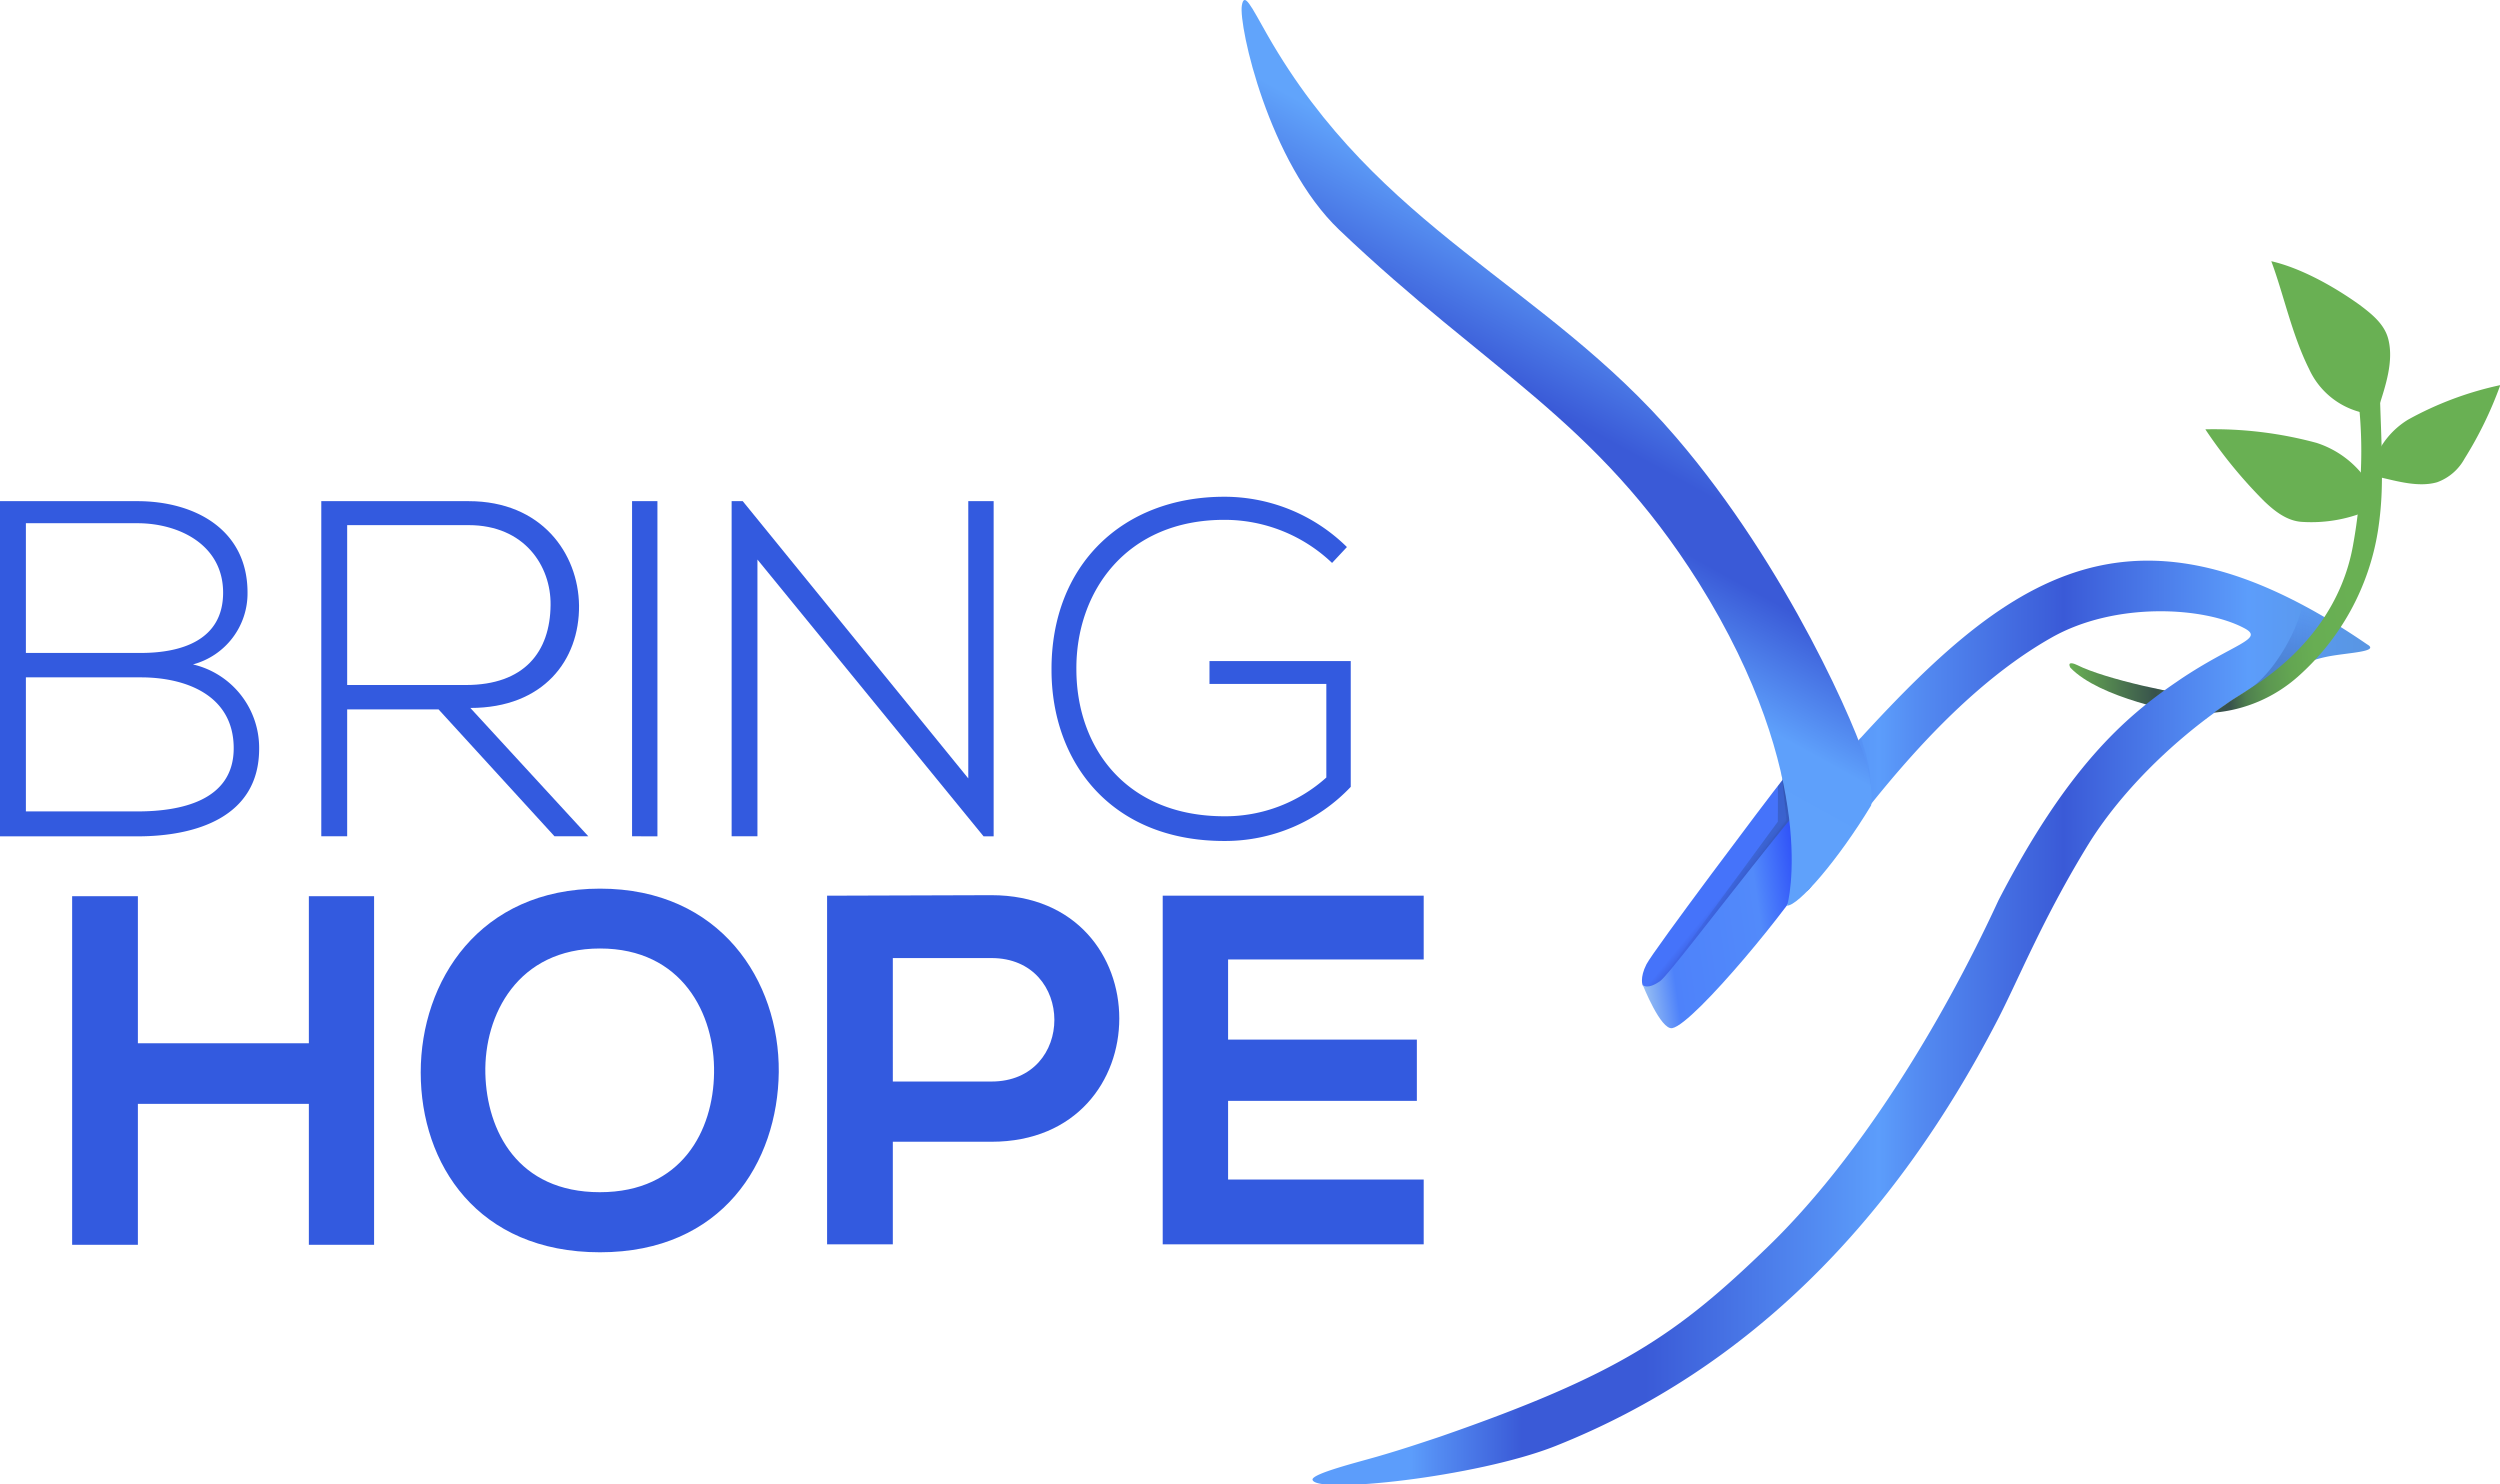 <svg xmlns="http://www.w3.org/2000/svg" xmlns:xlink="http://www.w3.org/1999/xlink" viewBox="0 0 339.96 201.86"><defs><style>.cls-1{fill:url(#linear-gradient);}.cls-10,.cls-11,.cls-12,.cls-2,.cls-3,.cls-4,.cls-5,.cls-6,.cls-7,.cls-8,.cls-9{fill-rule:evenodd;}.cls-2{fill:url(#linear-gradient-2);}.cls-3{fill:url(#linear-gradient-3);}.cls-11,.cls-15,.cls-4,.cls-9{opacity:0.3;}.cls-4{fill:url(#linear-gradient-4);}.cls-5{fill:url(#linear-gradient-5);}.cls-6{fill:url(#linear-gradient-6);}.cls-7{fill:url(#linear-gradient-7);}.cls-8{fill:url(#linear-gradient-8);}.cls-9{fill:url(#linear-gradient-9);}.cls-10{fill:url(#linear-gradient-10);}.cls-11{fill:url(#linear-gradient-11);}.cls-12{fill:url(#linear-gradient-12);}.cls-13{fill:url(#linear-gradient-13);}.cls-14{fill:url(#linear-gradient-14);}.cls-15{fill:url(#linear-gradient-15);}.cls-16{fill:url(#linear-gradient-16);}.cls-17{fill:#69b053;}.cls-18{fill:#335adf;}</style><linearGradient id="linear-gradient" x1="300.63" y1="93.96" x2="281.39" y2="93.96" gradientUnits="userSpaceOnUse"><stop offset="0" stop-color="#4e7e4e"/><stop offset="0.39" stop-color="#38524c"/><stop offset="1" stop-color="#69b053"/></linearGradient><linearGradient id="linear-gradient-2" x1="178.51" y1="139.03" x2="345.95" y2="139.03" gradientUnits="userSpaceOnUse"><stop offset="0.08" stop-color="#5c9dfb"/><stop offset="0.1" stop-color="#548cf2"/><stop offset="0.17" stop-color="#3a5ad7"/><stop offset="0.27" stop-color="#3a5ad7"/><stop offset="0.46" stop-color="#5c9dfb"/><stop offset="0.49" stop-color="#548cf2"/><stop offset="0.61" stop-color="#3a5ad7"/><stop offset="0.76" stop-color="#5c9dfb"/><stop offset="0.81" stop-color="#5a99ed"/><stop offset="0.88" stop-color="#5894de"/><stop offset="0.94" stop-color="#5793d9"/></linearGradient><linearGradient id="linear-gradient-3" x1="117.79" y1="370.78" x2="107.79" y2="362.88" gradientTransform="matrix(1.07, -0.07, 0.06, 0.9, 97.6, -202.66)" gradientUnits="userSpaceOnUse"><stop offset="0.26" stop-color="#3a5ad7"/><stop offset="0.61" stop-color="#3a5ad7"/><stop offset="0.77" stop-color="#4573fa"/></linearGradient><linearGradient id="linear-gradient-4" x1="221.7" y1="132.25" x2="245.27" y2="108.69" gradientUnits="userSpaceOnUse"><stop offset="0.01" stop-color="#3a61fa" stop-opacity="0"/><stop offset="0.2" stop-color="#3153c5" stop-opacity="0.36"/><stop offset="0.39" stop-color="#2a489c" stop-opacity="0.64"/><stop offset="0.58" stop-color="#25407f" stop-opacity="0.84"/><stop offset="0.77" stop-color="#223c6d" stop-opacity="0.96"/><stop offset="0.95" stop-color="#213a67"/></linearGradient><linearGradient id="linear-gradient-5" x1="302.39" y1="95.96" x2="302.39" y2="95.96" gradientUnits="userSpaceOnUse"><stop offset="0.08" stop-color="#5c9dfb"/><stop offset="0.1" stop-color="#548cf2"/><stop offset="0.17" stop-color="#3a5ad7"/><stop offset="0.27" stop-color="#3a5ad7"/><stop offset="0.46" stop-color="#5c9dfb"/><stop offset="0.49" stop-color="#548cf2"/><stop offset="0.61" stop-color="#3a5ad7"/><stop offset="0.76" stop-color="#5c9dfb"/><stop offset="0.8" stop-color="#5086ef"/><stop offset="0.85" stop-color="#446ee2"/><stop offset="0.9" stop-color="#3d5fda"/><stop offset="0.94" stop-color="#3a5ad7"/></linearGradient><linearGradient id="linear-gradient-6" x1="295.98" y1="92.66" x2="295.98" y2="92.66" xlink:href="#linear-gradient-5"/><linearGradient id="linear-gradient-7" x1="302.62" y1="95.83" x2="302.62" y2="95.83" xlink:href="#linear-gradient-5"/><linearGradient id="linear-gradient-8" x1="322.61" y1="90.5" x2="322.61" y2="90.5" gradientUnits="userSpaceOnUse"><stop offset="0" stop-color="#77c7fc"/><stop offset="0.09" stop-color="#6fbbfc"/><stop offset="0.28" stop-color="#61a5fb"/><stop offset="0.4" stop-color="#5c9dfb"/><stop offset="0.73" stop-color="#4573fa"/><stop offset="0.8" stop-color="#3356fa"/><stop offset="0.87" stop-color="#253ff9"/><stop offset="0.94" stop-color="#1d32f9"/><stop offset="1" stop-color="#1a2df9"/></linearGradient><linearGradient id="linear-gradient-9" x1="238.72" y1="120.92" x2="232.21" y2="114.42" xlink:href="#linear-gradient-4"/><linearGradient id="linear-gradient-10" x1="220.7" y1="123.69" x2="255.44" y2="118.63" gradientUnits="userSpaceOnUse"><stop offset="0" stop-color="#abcff0"/><stop offset="0.16" stop-color="#4e82fa"/><stop offset="0.52" stop-color="#528afa"/><stop offset="0.71" stop-color="#2c4cf9"/><stop offset="0.81" stop-color="#1d33f9"/><stop offset="0.85" stop-color="#2234de"/><stop offset="0.95" stop-color="#2e3699"/><stop offset="1" stop-color="#343776"/></linearGradient><linearGradient id="linear-gradient-11" x1="241.8" y1="104.77" x2="268.63" y2="104.77" gradientUnits="userSpaceOnUse"><stop offset="0" stop-color="#213a67"/><stop offset="0.09" stop-color="#223c6f" stop-opacity="0.95"/><stop offset="0.2" stop-color="#264286" stop-opacity="0.79"/><stop offset="0.33" stop-color="#2d4cac" stop-opacity="0.53"/><stop offset="0.47" stop-color="#365ae0" stop-opacity="0.18"/><stop offset="0.53" stop-color="#3a61fa" stop-opacity="0"/></linearGradient><linearGradient id="linear-gradient-12" x1="257.22" y1="-235.25" x2="218.72" y2="-168.57" gradientTransform="matrix(1, 0, 0, 0.96, -29.07, 256.88)" gradientUnits="userSpaceOnUse"><stop offset="0.13" stop-color="#61a4fb"/><stop offset="0.4" stop-color="#3a5ad7"/><stop offset="0.51" stop-color="#3a5ad7"/><stop offset="0.72" stop-color="#5ea0fb"/><stop offset="0.88" stop-color="#5fa1fb"/></linearGradient><linearGradient id="linear-gradient-13" x1="299.98" y1="97.72" x2="299.98" y2="97.72" gradientUnits="userSpaceOnUse"><stop offset="0.08" stop-color="#69b053"/><stop offset="0.27" stop-color="#68ae52"/><stop offset="0.38" stop-color="#63a550"/><stop offset="0.47" stop-color="#5c974b"/><stop offset="0.55" stop-color="#528345"/><stop offset="0.62" stop-color="#446a3d"/><stop offset="0.69" stop-color="#344a34"/><stop offset="0.7" stop-color="#314432"/><stop offset="0.94" stop-color="#242623"/><stop offset="1"/></linearGradient><linearGradient id="linear-gradient-14" x1="305.42" y1="94" x2="305.42" y2="94" xlink:href="#linear-gradient-13"/><linearGradient id="linear-gradient-15" x1="311.65" y1="81.38" x2="307.05" y2="95.06" xlink:href="#linear-gradient-4"/><linearGradient id="linear-gradient-16" x1="321.33" y1="72.18" x2="300.62" y2="74.3" gradientUnits="userSpaceOnUse"><stop offset="0.08" stop-color="#69b053"/><stop offset="0.39" stop-color="#68ae53"/><stop offset="0.57" stop-color="#63a552"/><stop offset="0.72" stop-color="#5c9751"/><stop offset="0.84" stop-color="#51844f"/><stop offset="0.87" stop-color="#4e7e4e"/><stop offset="0.98" stop-color="#38524c"/></linearGradient></defs><title>Asset 1</title><g id="Layer_2" data-name="Layer 2"><g id="Layer_3" data-name="Layer 3"><path id="stem" class="cls-1" d="M300,97.72l.65-2.91c-4.15-.22-14.49-2.49-18.18-4.37-.36-.18-1.43-.6-.93.36,4,4.15,14.41,6,17.75,6.77l.71.14"/><g id="bird"><path class="cls-2" d="M302.39,96c5-3.43,10-5.85,14-6.69,2.75-.57,7.32-.65,5.51-1.68-33.8-23.2-50.76-7.71-73.12,17.43-.71,3.2-1.4,7-2,10.23a20.82,20.82,0,0,0-.26,4.51c6.87-9.38,18.32-25.1,32.46-33.1,8.65-4.9,20.73-4.21,26.24-1.26,2.77,1.49-1.49,2.06-8.82,7h0l-.39.27c-7.2,4.88-15,11.84-24.25,29.72-7.92,17.19-19.18,35.33-31.33,47.08-12.39,12-20.25,17.41-44.65,25.87-3,1-5.44,1.81-8.52,2.7-2.74.79-8.69,2.28-8.78,3.1.11,2.07,22.28-.29,33-4.53,26.53-10.54,46.1-30.84,60.09-57.83,2.87-5.52,6.17-13.84,12.41-24,4.33-7,11.15-13.7,18-18.51l.4-.29"/><path class="cls-3" d="M248.1,101.28l-1.62,1.22s-1.29,0-4,3.44c-2.2,2.77-17.64,23.32-18.59,25.19s-.51,2.87-.51,2.87l2.3,1.83s9.7-6.09,9.84-6.25,9.35-9.75,9.35-9.54c.44,3.31,3-.18,4.9-12.53Z"/><polygon class="cls-4" points="243.67 113.09 242.51 105.93 241.77 106.9 241.76 111.73 225.25 134.21 243.67 113.09"/><path class="cls-5" d="M302.39,96"/><path class="cls-6" d="M296,92.66"/><path class="cls-7" d="M302.62,95.83"/><path class="cls-8" d="M322.61,90.5"/><path class="cls-9" d="M242.19,104.44l.75,7.11-14.41,19.13,2.89-3.83,7.14-9,4.39-5.47s.62-.78.62-.84S242.19,104.44,242.19,104.44Z"/><path class="cls-10" d="M252.2,102c-3.51,1.46-24.65,30.11-26.41,31.38s-2.39.58-2.39.58,2.44,6.15,4,5.85c3-.56,17-17.73,18.66-21.24S255.71,100.57,252.2,102Z"/><path class="cls-11" d="M253,100.28l-.34.37a22.6,22.6,0,0,1,1.2,6.17,6.21,6.21,0,0,0,.58,2.42h0A22,22,0,0,0,253,100.28Z"/><path class="cls-12" d="M254.44,109.53c-4.48,7.41-9.94,13.72-11.45,13.62.15.12,4.61-17.38-12-43.93C217,57,202.38,50.57,182.12,31.26,172.51,22.1,168.42,3.5,168.87.76c.32-1.95,1.21,0,3.48,4C187.47,31.25,210,38.56,227.9,59.44c15.25,17.75,24.87,40.18,26,44.63C254.83,108.07,254.44,109.53,254.44,109.53Z"/></g><g id="leaf"><path class="cls-13" d="M300,97.72"/><path class="cls-14" d="M305.42,94"/><path class="cls-15" d="M305.77,93.79c-4,2.61-4.61,3.07-4.61,3.07,7.19-3.07,13-9.31,13-9.31a17.88,17.88,0,0,0,1.92-3.66L313,82.17C313,84.31,309.76,91.18,305.77,93.79Z"/><path class="cls-16" d="M301.06,96.91A19.74,19.74,0,0,0,312.49,92a33.54,33.54,0,0,0,10.87-19.81,45,45,0,0,0,.53-6.09c.13-5.55-.36-11.22-.31-16.77-1.34-.14-2.31,1-3.35,1.72a61.28,61.28,0,0,1,.82,12.74A66.75,66.75,0,0,1,320,74c-1.36,7.91-6.2,14.26-12.67,18.73l-.79.53-.34.22-1,.65c-.74.47-1.49.92-2.21,1.42C301.22,96.79,301.06,96.91,301.06,96.91Z"/><path class="cls-17" d="M327.45,57.07A45.56,45.56,0,0,1,340,52.37a52.32,52.32,0,0,1-4.86,10,6.94,6.94,0,0,1-3.74,3.21c-2.49.71-5.36-.13-7.82-.69l-.75-2.17A11.05,11.05,0,0,1,327.45,57.07Z"/><path class="cls-17" d="M323.48,55.32l-2.32.77A10.61,10.61,0,0,1,314,50.18c-2.34-4.68-3.46-10.16-5.14-14.66,4,.92,8.48,3.41,12,5.93,1.62,1.22,3.39,2.6,3.91,4.67C325.53,49.1,324.4,52.46,323.48,55.32Z"/><path class="cls-17" d="M315,60.22a13.22,13.22,0,0,1,6.88,5.14l.79,3.78a19.67,19.67,0,0,1-9.6,1.83c-2.06-.11-3.75-1.45-5.18-2.82a64.18,64.18,0,0,1-8-9.77A53.48,53.48,0,0,1,315,60.22Z"/></g><path class="cls-18" d="M42,169.27V150.11H18.75v19.16H9.81v-47.4h8.94v20H42v-20h8.87v47.4Z"/><path class="cls-18" d="M105.9,145.78c-.14,12.26-7.65,24.51-24.31,24.51s-24.38-12-24.38-24.45,8-25,24.38-25S106,133.38,105.9,145.78ZM66,146c.2,7.79,4.4,16.12,15.57,16.12S97,153.7,97.1,145.91c.14-8-4.33-16.93-15.51-16.93S65.81,138,66,146Z"/><path class="cls-18" d="M134.82,155.26H121.41v13.95h-8.94V121.8c7.45,0,14.9-.07,22.35-.07C158,121.74,158,155.26,134.82,155.26Zm-13.41-8.19h13.41c11.44,0,11.38-16.79,0-16.79H121.41Z"/><path class="cls-18" d="M193.6,169.21H158.11V121.8H193.6v8.67H167v10.9h25.67v8.33H167v10.7H193.6Z"/><path class="cls-18" d="M33.66,80.58a10,10,0,0,1-7.42,9.77,11.66,11.66,0,0,1,9,11.46c0,9.38-8.72,11.92-16.54,11.92H0V68.15H18.69C26.37,68.15,33.66,71.92,33.66,80.58ZM3.52,88.79H19.14c5.47,0,11.2-1.69,11.2-8.2s-6-9.44-11.65-9.44H3.52Zm0,21.55H18.69c5.73,0,13.09-1.37,13.09-8.59s-6.51-9.64-12.63-9.64H3.52Z"/><path class="cls-18" d="M80,113.72H75.4L59.64,96.47H47.21v17.25H43.69V68.15H63.74c9.9,0,14.91,7.1,15,14.19.07,7.42-4.82,13.93-14.78,13.93ZM47.21,93.15H63.35c7.94,0,11.46-4.49,11.52-10.87.07-5.34-3.58-10.87-11.13-10.87H47.21Z"/><path class="cls-18" d="M85.95,113.72V68.15H89.4v45.58Z"/><path class="cls-18" d="M101,68.15l30.67,37.7V68.15h3.45v45.58h-1.37L103,76.09v37.63H99.49V68.15Z"/><path class="cls-18" d="M181.14,76.55a21.18,21.18,0,0,0-14.65-5.86c-13.35,0-20.18,9.77-20.12,20.31,0,10.74,6.84,20,20.12,20a20.55,20.55,0,0,0,13.87-5.27V93H164.47V89.89h19.21V107a23.53,23.53,0,0,1-17.19,7.36c-15.5,0-23.5-10.81-23.5-23.24-.07-14.26,9.64-23.57,23.5-23.57a23.73,23.73,0,0,1,16.67,6.84Z"/></g></g></svg>